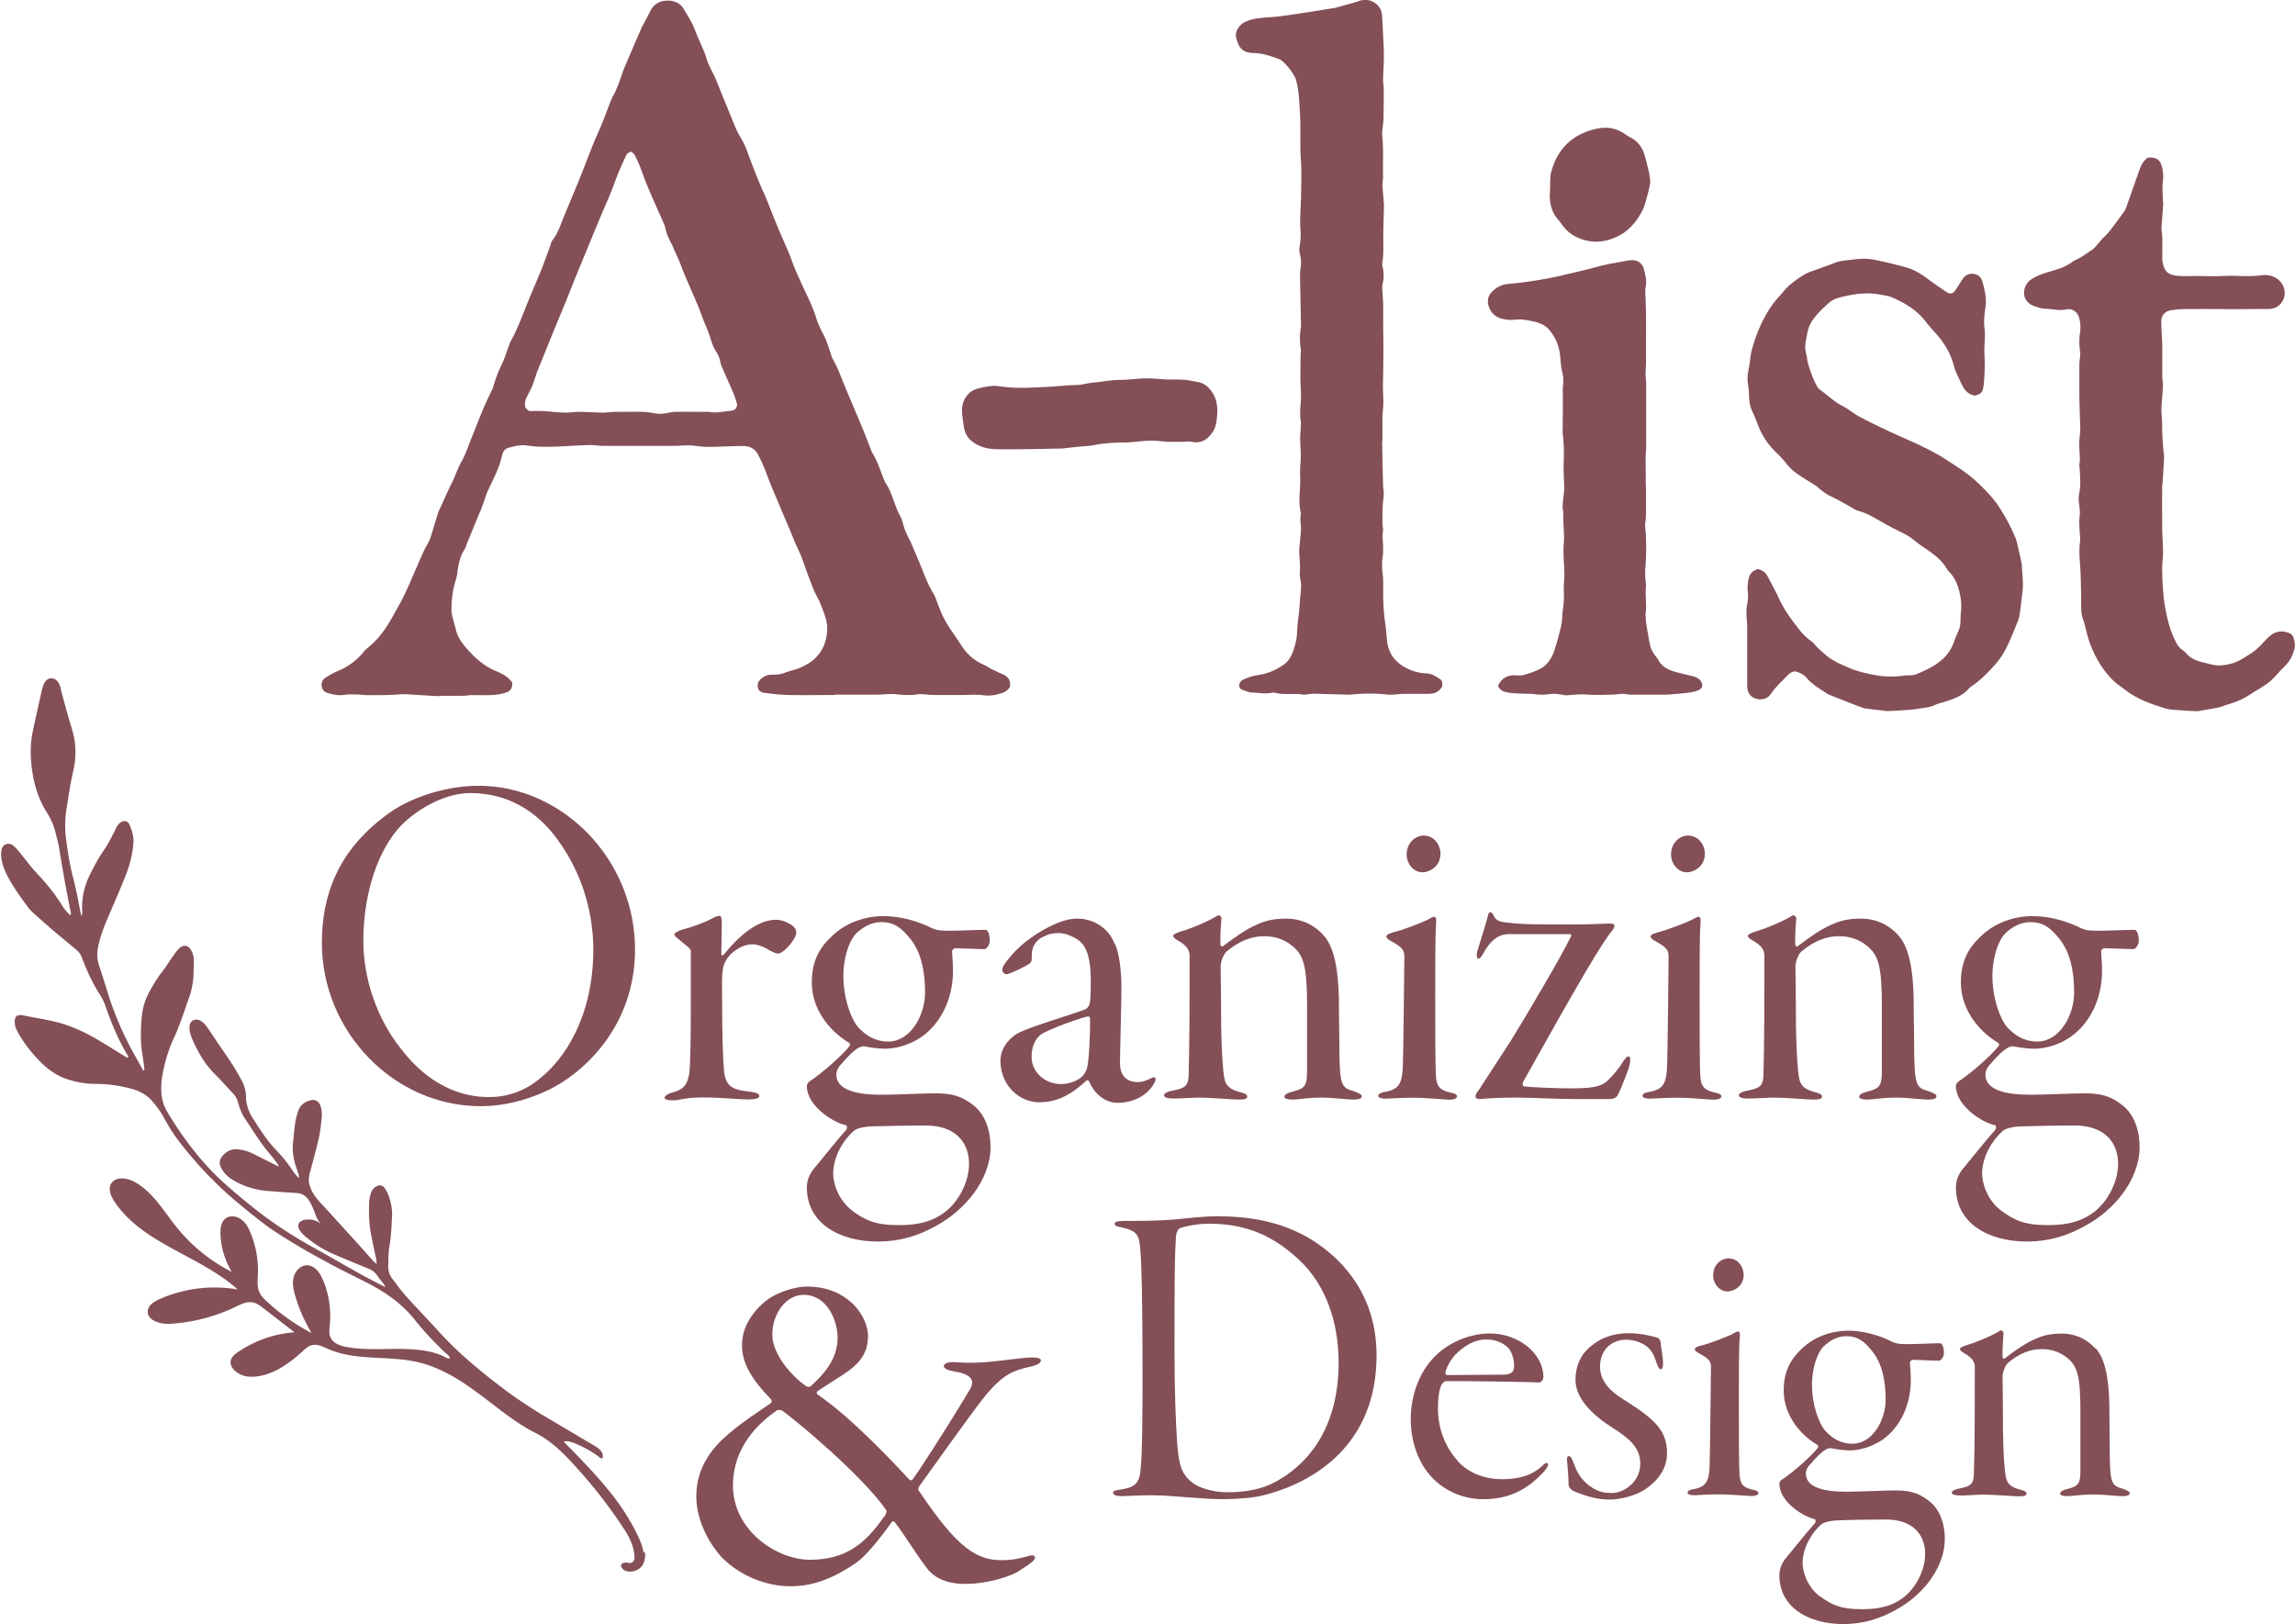 <?xml version="1.0" encoding="UTF-8"?>
<svg data-bbox="0.086 -0.007 175.947 124.577" viewBox="0 0 176.04 124.57" xmlns="http://www.w3.org/2000/svg" data-type="color">
    <g>
        <path d="M126.59 13.98c-.05.24-.1.56-.19.87-.13.45-.22.92-.43 1.32-.46.89-1.11 1.64-2.06 2.04-.75.32-1.53.44-2.35.21-.75-.2-1.34-.59-1.78-1.23-.04-.06-.08-.14-.13-.19-.62-.64-.83-1.41-.76-2.28.04-.51-.03-1.06.1-1.54.48-1.8 1.66-2.91 3.49-3.31.79-.17 1.52-.05 2.18.43.13.09.26.17.4.24.61.31.95.82 1.12 1.46.11.41.22.82.31 1.24.05.21.06.43.1.74Z" fill="#844f57" data-color="1"/>
        <path d="M77.47 52.69c-.17.26-.38.4-.65.48-.45.14-.89.23-1.38.16-.54-.08-1.09-.02-1.64-.02h-2.12c-.3 0-.6-.04-.89-.06-.12 0-.24-.02-.35 0-.57.1-1.14.06-1.71 0-.48-.05-.96.03-1.44.03h-3.08c-.13 0-.26.03-.39.03-1.08 0-2.17.02-3.25 0-.64-.01-1.27-.08-1.9-.16-.36-.05-.64-.22-.52-.8.26-.41.64-.62 1.14-.6.33.01.64-.04.95-.16.37-.15.78-.22 1.15-.38 1.01-.43 1.73-1.12 1.98-2.25.13-.61.11-1.17-.1-1.75-.18-.5-.35-1-.61-1.47-.24-.43-.4-.9-.58-1.37-.22-.56-.4-1.13-.62-1.69-.13-.33-.29-.64-.43-.96-.13-.3-.25-.6-.37-.9-.5-1.18-1-2.35-1.49-3.53-.2-.48-.37-.98-.57-1.46-.14-.34-.3-.67-.47-.99-.23-.43-.63-.63-1.1-.63-.73 0-1.46.04-2.19.06-.5.01-.99.01-1.48-.07-.34-.06-.7-.03-1.04-.03-.13 0-.26.03-.39.03h-5.6c-.42 0-.83-.08-1.25-.06-.99.03-1.97.11-2.96.13-.57.01-1.15-.02-1.71-.1-.5-.07-.96.06-1.42.18-.29.07-.43.35-.49.62-.21.95-.67 1.8-1.08 2.68-.17.36-.27.76-.41 1.13-.1.28-.22.55-.34.83-.29.7-.57 1.4-.86 2.1-.06.14-.09.3-.18.43-.34.53-.47 1.12-.54 1.73-.02.23-.08.46-.15.69-.23.73-.31 1.47-.31 2.23 0 .18.04.36.08.54.08.33.18.65.26.98.12.51.41.94.73 1.32.67.77 1.4 1.47 2.38 1.86.61.25.88.45 1.2.84.05.41-.09.68-.49.8-.32.1-.66.16-.99.18-.56.03-1.12 0-1.68.01-.18 0-.36.04-.54.05h-1.44c-.23 0-.47.03-.7.02-.34-.01-.67-.05-1.01-.06-.65-.03-1.31-.12-1.95-.06-.77.07-1.54.04-2.3.05-.26 0-.52-.05-.78-.05-.3 0-.61-.03-.9.02-.47.08-.91 0-1.35-.13-.27-.08-.45-.26-.48-.55-.03-.29.1-.52.34-.66.31-.19.63-.37.97-.51a4.94 4.94 0 0 0 1.94-1.47c.06-.07.12-.14.19-.2.82-.63 1.42-1.44 1.93-2.34.35-.62.71-1.24 1.02-1.89.42-.89.8-1.81 1.2-2.72.15-.33.29-.68.48-.99.23-.38.35-.78.47-1.2.13-.44.26-.87.4-1.31.04-.12.1-.24.16-.36.3-.65.58-1.31.9-1.94.27-.53.43-1.11.74-1.63.32-.56.51-1.2.76-1.8.31-.76.6-1.53.92-2.28.21-.5.46-.99.69-1.49.02-.04.03-.07.04-.11.17-.56.35-1.11.61-1.64.27-.53.44-1.12.65-1.68.03-.09.06-.17.11-.25.56-1 .93-2.09 1.37-3.15.31-.76.64-1.51.95-2.27.25-.62.46-1.24.7-1.87.05-.15.08-.32.17-.43.43-.54.62-1.2.88-1.82.38-.93.78-1.85 1.15-2.78.38-.94.74-1.89 1.12-2.84.18-.46.4-.91.59-1.36.14-.34.27-.68.4-1.02.16-.4.28-.82.48-1.19.3-.54.51-1.11.7-1.7.05-.16.11-.32.18-.48.43-1.02.87-2.04 1.31-3.05.07-.17.17-.32.25-.49.13-.25.28-.5.4-.76.24-.55.69-.84 1.25-.88.53-.03 1.04.12 1.35.63.32.54.66 1.06.88 1.65.22.59.49 1.15.73 1.73.05.11.08.22.11.33.13.44.33.85.54 1.25.24.46.41.95.61 1.44.39.94.76 1.88 1.16 2.82.15.35.36.66.53 1 .1.18.19.37.26.56.41 1.13.84 2.25 1.33 3.34.36.81.66 1.65 1 2.46.29.71.61 1.41.91 2.12.16.38.29.78.45 1.17.16.4.35.79.52 1.18.41.9.88 1.78 1.16 2.73.16.52.43.98.66 1.46.13.27.21.56.31.83.11.29.17.61.32.87.3.51.5 1.06.72 1.6.49 1.21 1.01 2.4 1.51 3.61.23.55.44 1.11.66 1.67.03.08.06.18.11.25.41.66.62 1.4.92 2.11.01.04.02.08.04.11.56.79.7 1.76 1.16 2.59.18.32.24.72.37 1.07.1.25.23.5.34.74.02.05.06.09.08.14.25.6.51 1.19.76 1.8.3.74.57 1.48.98 2.17.18.3.29.64.41.97.26.7.6 1.36 1.03 1.97.31.43.59.89.9 1.33.4.56.94.97 1.57 1.25.19.08.36.2.54.3.2.1.4.19.6.29.14.07.29.11.43.19.34.2.48.49.42.89ZM48.43 11.64c-.25.04-.36.18-.44.36-.17.38-.35.76-.51 1.14-.22.53-.4 1.07-.62 1.61-.23.57-.48 1.13-.72 1.69-.35.83-.69 1.66-1.03 2.49-.35.84-.7 1.69-1.04 2.53-.22.54-.43 1.09-.65 1.63l-.66 1.59c-.3.73-.6 1.47-.9 2.21-.23.57-.46 1.13-.69 1.7-.01.04-.02.08-.03.11-.11.31-.2.62-.32.92-.12.28-.27.54-.4.81-.13.26-.21.53-.11.86.07.06.16.14.28.24.34 0 .71-.02 1.07 0 .57.03 1.14.11 1.71.12.35.01.7-.07 1.05-.06.57 0 1.14.04 1.72.06h.23c.26-.02.52-.06.78-.06.7 0 1.41-.01 2.11 0 .28 0 .57.04.85.09.34.07.67.08 1.01.01.23-.05.46-.1.69-.1.82-.01 1.64 0 2.47 0 .21 0 .42.06.62.05.39-.03.77-.09 1.16-.13.27-.03.44-.15.49-.49-.08-.24-.16-.54-.28-.83-.29-.68-.6-1.36-.89-2.04-.06-.13-.11-.27-.13-.41-.06-.32-.2-.59-.37-.85a2.85 2.85 0 0 1-.26-.56c-.1-.28-.18-.57-.28-.84-.1-.28-.23-.55-.34-.83-.14-.35-.26-.71-.4-1.06-.35-.84-.72-1.67-1.08-2.51-.15-.36-.28-.73-.43-1.09-.11-.26-.23-.52-.35-.78-.07-.15-.12-.32-.2-.47-.22-.39-.41-.79-.5-1.23-.02-.1-.05-.2-.09-.3-.4-.92-.82-1.83-1.21-2.76-.24-.56-.44-1.14-.66-1.71-.12-.3-.26-.6-.41-.88-.05-.09-.16-.16-.22-.22Z" fill="#844f57" data-color="1"/>
        <path d="M110.6 52.69c-.25.42-.62.53-1.05.53h-1.84c-.27 0-.54.04-.82.06-.14 0-.29.02-.43 0-.96-.11-1.92-.1-2.88 0h-.2c-.87-.02-1.74-.05-2.62-.07-.14 0-.28.03-.43.04-.12.01-.24.05-.35.03-.72-.13-1.45.05-2.17-.14a.495.495 0 0 0-.27 0c-.49.1-.98 0-1.48-.02-.25 0-.5-.12-.75-.2-.16-.05-.25-.18-.27-.36.05-.23.2-.4.42-.48.32-.12.64-.24.97-.29.77-.1 1.46-.39 2.08-.84.32-.23.52-.59.66-.95.19-.5.31-1.01.33-1.56.02-.73.17-1.45.2-2.17.02-.62.19-1.23.04-1.87-.07-.31-.01-.65-.02-.98-.01-.4-.06-.81-.06-1.21 0-.27.05-.54.07-.81.02-.25.05-.49.06-.74.02-.41-.1-.83 0-1.24v-.08c-.25-.95 0-1.92-.06-2.87-.03-.5.05-1.01.05-1.51 0-.44-.05-.88-.05-1.31 0-.26.03-.52.04-.78 0-.18.04-.37.01-.55-.08-.51-.04-1.01 0-1.52.04-.61-.03-1.22-.03-1.83 0-.62.01-1.25.02-1.87 0-.09.03-.18.02-.27-.1-.58-.1-1.17 0-1.75.02-.09 0-.18 0-.27-.02-1.27-.05-2.55-.07-3.82 0-.13.03-.26.04-.39.05-.36.06-.72-.04-1.08-.05-.19-.07-.41-.03-.61.08-.45.1-.89.06-1.35-.05-.67.02-1.35.03-2.03 0-.08.01-.16.02-.23 0-.99.06-1.99-.01-2.98-.09-1.17 0-2.35-.07-3.52-.06-.91-.06-1.82-.32-2.71-.13-.42-.89-1.41-1.29-1.56-.62-.22-1.24-.45-1.93-.46-.93-.02-1.18-.45-1.37-1.23-.09-.4.23-.93.67-1.14.29-.14.61-.24.93-.28.6-.09 1.22-.1 1.82-.18.74-.09 1.47-.21 2.2-.32.63-.1 1.26-.2 1.88-.3.03 0 .05 0 .08-.01.64-.18 1.28-.34 1.91-.55.79-.26 1.64.26 1.71 1.09.03.36.04.72.06 1.08.03.68.08 1.35.08 2.03 0 .65-.05 1.3-.06 1.95 0 .17.05.34.05.5 0 .82 0 1.63-.02 2.45-.01.44-.14.89-.09 1.32.11 1.04.03 2.09.06 3.13 0 .18-.05.36-.05.54.02.4.06.8.09 1.2 0 .1.03.21.03.31-.02 1.07-.07 2.14-.05 3.21 0 .43 0 .85-.08 1.27-.02.1 0 .21.02.31.11.45.11.9 0 1.35-.03.12-.03.26-.02.39.02.4.06.8.07 1.21.01.64-.01 1.27 0 1.91.03 1.39.01 2.79-.02 4.18-.01.57.06 1.14.02 1.71-.02.26-.05.52-.06.78v1.79c0 .08-.03.16-.02.23.02 1.06.04 2.11.07 3.17 0 .23.06.47.05.7 0 .32-.07.64-.08.97-.02.41-.02.83-.02 1.25 0 .25.08.5.03.74-.06.34.02.67.02 1.01 0 .26.02.52-.02.77-.08.51-.07 1.01 0 1.52.04.34.03.68.03 1.02-.01.87.02 1.74.15 2.61.07.48.1.96.15 1.43.13 1.06.75 1.74 1.7 2.16.41.18.84.28 1.29.3.41.01.75.22 1.07.44.17.11.19.27.16.61Z" fill="#844f57" data-color="1"/>
        <path d="M151.43 30.33c-.48-.1-.75-.42-.94-.82-.16-.33-.31-.66-.46-.99-.07-.15-.11-.32-.16-.48-.2-.76-.56-1.44-1.03-2.05-.33-.43-.74-.81-1.07-1.25-.68-.91-1.6-1.48-2.62-1.92-.31-.14-.68-.17-1.02-.24-.22-.04-.44-.06-.66-.07-.84-.03-1.66.12-2.47.34-.27.07-.54.22-.75.41-.49.45-.98.9-1.33 1.48-.27.45-.31.96-.41 1.46-.07.35-.04.69.06 1.04.05.19.05.39.1.57.07.27.16.55.26.81.1.28.21.56.35.83.09.17.19.36.34.46.58.4 1.07.91 1.71 1.23.47.23.86.59 1.32.83.72.39 1.46.74 2.21 1.09.69.33 1.4.63 2.1.95.53.25 1.06.51 1.57.79.42.23.82.5 1.22.76s.81.53 1.19.82c.54.41 1.03.88 1.49 1.37.32.34.62.69.88 1.09.48.73.9 1.5 1.24 2.3.07.15.12.32.16.48.13.53.25 1.06.36 1.6.03.16.02.34.04.51.02.34.05.67.06 1.01 0 .13 0 .26-.01.39-.07.62-.13 1.24-.22 1.86-.03.23-.08.46-.17.68-.28.7-.56 1.41-.9 2.08-.23.46-.54.9-.88 1.28-.54.6-1.11 1.18-1.79 1.63-.16.1-.27.28-.42.4-.48.4-1.06.6-1.65.78-.23.08-.48.12-.7.23-.45.22-.93.22-1.4.31-.31.05-.62.07-.93.09-.44.03-.88.06-1.32.07-.15 0-.31-.04-.46-.05-.28-.03-.57-.06-.85-.1-.22-.03-.45-.04-.65-.12-.83-.31-1.65-.64-2.48-.97-.17-.07-.32-.18-.47-.28-.23-.15-.46-.29-.68-.46-.2-.16-.41-.32-.57-.52-.25-.29-.56-.47-.93-.54-.23.01-.41.13-.57.3-.44.46-.92.88-1.28 1.42-.4.6-1.26.5-1.6.08-.18-.22-.22-.47-.22-.73v-4.46c0-.34-.05-.67-.06-1.01 0-.23 0-.47.05-.7.08-.37.09-.74.05-1.12-.03-.33.01-.68.1-1 .09-.33.35-.54.69-.63.33.08.58.26.73.55.31.6.65 1.19.93 1.81.4.86.97 1.6 1.55 2.34.27.34.58.63.94.88.07.05.14.12.19.19.25.32.57.56.87.83.56.48 1.23.74 1.88 1.02.59.25 1.24.38 1.88.51.77.15 1.55.14 2.33.03.12-.02.24 0 .35-.01.15-.02.32-.01.46-.07 1.24-.52 2.44-1.1 2.92-2.5.11-.31.24-.6.37-.9.13-.31.13-.63.14-.96 0-.29.05-.57.05-.85 0-.26-.02-.52-.07-.77-.13-.73-.36-1.42-.92-1.95a.55.55 0 0 1-.07-.09c-.41-.76-1.1-1.24-1.79-1.71-.3-.2-.6-.42-.88-.65-.4-.32-.87-.52-1.32-.75-.51-.25-1.01-.54-1.51-.83-.42-.24-.85-.45-1.32-.58-.28-.08-.53-.27-.79-.41-.42-.23-.84-.48-1.27-.68-.36-.16-.67-.39-.97-.64-.07-.06-.13-.13-.21-.18-.5-.32-1.02-.63-1.51-.97-.28-.2-.55-.45-.76-.72-.25-.32-.52-.61-.81-.89a5.668 5.668 0 0 1-1.35-1.99c-.15-.39-.3-.78-.48-1.16-.17-.36-.23-.74-.25-1.14 0-.32-.03-.65-.08-.97-.06-.38-.03-.74.05-1.12.11-.51.12-1.04.26-1.53.34-1.22.83-2.39 1.57-3.43.17-.23.36-.45.55-.66.26-.29.5-.61.8-.86.36-.3.74-.58 1.15-.81.31-.18.67-.27 1.01-.4.41-.16.84-.29 1.24-.46.43-.18.89-.19 1.34-.25.36-.04.73-.09 1.09-.07.4.02.8.1 1.19.19.6.13 1.19.28 1.78.44.69.18 1.29.55 1.85.98.24.18.49.35.73.52.19.13.39.26.58.4.3.2.52.17.73-.13.19-.28.36-.58.55-.86.24-.35.6-.46.99-.35.3.09.45.31.53.58.18.65.33 1.29.22 2-.08.53-.14 1.07-.06 1.63.07.52-.02 1.07-.02 1.6 0 .39.04.78.03 1.17-.01.52-.02 1.04-.09 1.56-.07.56-.22.68-.79.79Z" fill="#844f57" data-color="1"/>
        <path d="M164.72 12.1c.66-.08.99.13 1.13.75.08.37.11.73.05 1.12-.06.43 0 .88 0 1.33 0 .13.04.26.03.39-.04.6-.1 1.19-.13 1.79-.01.24.06.49.06.74.01.5 0 .99 0 1.49 0 .13 0 .26.02.39.14.77.47 1.03 1.34 1.07.44.02.89 0 1.33 0 .67 0 1.33.04 2 0 .67-.05 1.32.02 1.99.01.32 0 .65-.03.97-.07.81-.1 1.52.34 1.7 1.05.2.75-.34 1.51-1.12 1.54h-.98c-1.88.04-3.75-.02-5.63.01-.32 0-.65.04-.97.09-.44.07-.72.39-.73.84 0 .45.04.91.06 1.36 0 .17.02.34.02.51v2.35c0 .25.06.49.05.74-.01.43-.06.85-.09 1.28-.01.21-.03.42-.03.62.01.32.06.65.06.97-.01.86.05 1.72.15 2.57v.04c-.04.64-.07 1.27-.11 1.91 0 .08-.04.15-.04.23 0 1.03-.01 2.06 0 3.09 0 .67.06 1.35.07 2.02 0 .45-.08.91-.07 1.36.02.94.05 1.87.21 2.8.17.97.4 1.91.86 2.79.12.24.27.44.5.59.09.06.17.12.24.2.35.43.81.63 1.34.74.44.1.87.26 1.34.23.63-.04 1.2-.21 1.73-.55.27-.18.56-.33.82-.53.21-.15.39-.34.57-.52.23-.23.44-.49.69-.69.44-.36.95-.4 1.47-.18.12.05.25.18.29.29.09.28.17.57.09.88-.12.52-.34.97-.74 1.35-.38.36-.7.78-1.08 1.13-.3.27-.66.46-.99.68-.14.09-.3.17-.43.26-.58.4-1.21.7-1.9.88-.15.04-.29.11-.44.16-.19.05-.38.1-.57.13-.31.06-.61.11-.92.16-.17.03-.33.07-.5.06-.39-.01-.78-.04-1.17-.07-.39-.03-.79-.03-1.16-.14-1.07-.33-2.14-.69-3.04-1.39-.29-.23-.6-.42-.87-.66-.84-.79-1.42-1.76-1.84-2.83-.21-.54-.33-1.12-.48-1.69-.01-.04-.01-.08-.03-.11-.26-.56-.19-1.15-.2-1.73-.02-.9-.02-1.8-.09-2.7-.05-.57-.08-1.14 0-1.71.04-.25-.02-.52-.03-.78-.01-.38-.06-.76 0-1.13.05-.35 0-.67-.05-1-.03-.24-.04-.5.01-.73.14-.62.08-1.24.05-1.87 0-.12-.05-.24-.03-.35.11-.64-.06-1.27 0-1.91.01-.18.03-.36.05-.54 0-.12.02-.23.02-.35-.02-.81-.06-1.61-.07-2.42-.01-.82 0-1.64 0-2.47 0-.22.04-.44.06-.66 0-.1.02-.21 0-.31-.09-.53-.08-1.06 0-1.59.05-.35.02-.7-.08-1.05-.12-.42-.53-.73-.95-.63-.52.12-1.01-.02-1.51-.04-.17 0-.34-.02-.5-.06-.26-.08-.54-.14-.76-.28-.81-.53-.52-1.52 0-1.89.25-.17.52-.31.8-.41.5-.18 1.02-.31 1.53-.49.26-.09.51-.25.76-.39.1-.06.18-.16.29-.2.5-.2.92-.54 1.36-.83.16-.1.27-.27.4-.41.13-.14.25-.3.38-.44.19-.2.4-.37.56-.59.37-.47.72-.96 1.07-1.44.08-.1.14-.22.18-.34l.96-2.73c.14-.39.28-.79.65-1.06Z" fill="#844f57" data-color="1"/>
        <path d="M114.94 52.55c.21-.52.76-.81 1.34-.75.19.02.39.03.57-.02.4-.11.8-.24 1.18-.42.62-.29.98-.82 1.19-1.44.21-.64.39-1.3.54-1.96.08-.34.07-.7.1-1.05.01-.14.05-.28.06-.42.02-.31.07-.61.04-.93-.04-.48.02-.96.04-1.44v-.19c-.02-.74-.12-1.49-.05-2.22.08-.77-.08-1.53-.03-2.3.01-.18-.07-.36-.06-.54.01-.35.06-.7.1-1.05 0-.09.03-.18.03-.27-.02-.77-.08-1.54-.04-2.3.03-.68 0-1.35-.08-2.02-.02-.15 0-.31 0-.47v-.62c0-.1.01-.21.01-.31v-1.56c0-.18-.02-.37 0-.54.05-.38.06-.75-.03-1.12-.11-.4-.14-.82-.17-1.23-.06-.78-.34-1.5-.86-2.1-.34-.39-.81-.55-1.3-.65-.15-.03-.31-.05-.46-.08-.27-.05-.53-.06-.81-.03-.34.04-.71.02-1.04-.07-.52-.13-.89-.48-1.04-1.02-.11-.4-.01-.76.27-1.05.34-.34.75-.56 1.24-.6 1.56-.14 3.09-.39 4.61-.77.69-.17 1.39-.31 2.08-.51.81-.23 1.65-.36 2.48-.51.39-.07.79-.07 1.07.3.05.07.12.15.14.23.14.49.28.98.17 1.5-.02.09-.03.18-.03.27.02.59.05 1.19.06 1.78.01.67 0 1.33 0 2v1.72c0 .31-.04.62-.04.93 0 .21.05.41.05.62v5.13c0 .13-.03.26-.04.39v.81c0 .23 0 .47.01.7v.77c0 .12.02.23.02.35v1.96c0 .22-.04.44-.06.66 0 .12-.02.24 0 .35.11 1.08.09 2.16 0 3.24-.03.33.02.67.04 1.01 0 .09.03.18.02.27-.08.57.03 1.14 0 1.71 0 .17-.05.34-.04.5.01.27.04.54.08.81.09.53.17 1.05.29 1.57.04.2.16.38.26.56.09.16.24.28.32.44.27.54.74.79 1.28.95.45.13.91.23 1.37.34.26.06.5.16.65.4.16.24.14.51-.11.64-.22.12-.48.18-.74.21-.44.07-.88.1-1.32.14-.16.01-.31.03-.47.03h-2.78c-.19 0-.39-.07-.58-.06-.27 0-.54.06-.82.06-.6.01-1.2.05-1.8 0-.55-.05-1.08 0-1.63.05-.2.02-.41-.06-.62-.08-.21-.02-.42-.05-.62-.02-.47.08-.93.07-1.4 0-.22-.03-.44-.01-.66-.02-.42-.02-.84-.02-1.24-.09-.33-.06-.67-.16-.79-.57Z" fill="#844f57" data-color="1"/>
        <path d="M76.36 29.6c.33.04.63.07.93.1.97.1 1.95.02 2.92-.02.79-.03 1.58-.14 2.37-.15.39 0 .77-.13 1.16-.17.73-.06 1.44-.22 2.17-.22.66 0 1.32-.11 1.98-.12.54 0 1.09.06 1.63.09.19.01.39 0 .58 0 .28 0 .57 0 .85.03.31.03.61.11.92.16.42.07.72.28.99.62.55.68.57 1.45.47 2.26-.04.37-.13.72-.35 1.02-.39.54-.87.84-1.57.69-.27-.06-.57 0-.86 0h-.97c-.08 0-.16-.02-.23-.02-.34-.03-.67-.07-1.01-.07-.36 0-.73.04-1.09.07-.31.02-.62.07-.93.07-.82 0-1.64.04-2.45.21-.33.07-.67.07-1.01.1l-1.12.12c-.06 0-.13.03-.19.03-1.67.03-3.34.08-5 .06-.66 0-1.33-.13-1.89-.53-.4-.28-.65-.67-.72-1.16-.06-.42-.14-.85-.15-1.28 0-.55.19-1.04.64-1.41.3-.24.66-.3 1.01-.38.3-.07.62-.09.9-.12Z" fill="#844f57" data-color="1"/>
        <path d="M48.71 72.84c0 5.97-4.08 9.64-6.93 10.9-1.48.67-3.19 1.11-4.89 1.11-6.71 0-12.2-5.75-12.2-12.53 0-3.71 1.26-7.01 4.82-9.71 1.89-1.48 4.78-2.34 7.19-2.34 6.45 0 12.01 5.64 12.01 12.57ZM30.5 63.61c-1.85 2.22-2.63 5.56-2.63 8.56s1.11 6.04 2.85 8.23c2.19 2.89 4.71 3.75 6.78 3.75 1.34 0 2.74-.41 3.97-1.48 1.74-1.37 4.04-4.6 4.04-9.83 0-3.22-1.08-6.41-3.15-8.97-1.33-1.6-3.34-3.04-6.3-3.04-2.11 0-4.41 1.45-5.56 2.78Z" fill="#844f57" data-color="1"/>
        <path d="M56.06 73.17c-.41.45-.59.85-.63 1.3-.07.45-.04 1.52-.04 2.26 0 2.74.07 4.67.15 5.45.15 1.15.59 1.41 2 1.56.52.07.7.15.7.33s-.33.26-.89.26c-.7 0-1.93-.15-3.48-.15-1.34 0-1.74.22-2.26.22-.45 0-.63-.07-.63-.22 0-.11.26-.3.56-.37.78-.19 1.19-.52 1.34-1.52.07-.63.11-2.74.11-5.19v-4.11c0-.26-.26-.37-.96-.97-.26-.18-.3-.3-.3-.37s.22-.22.56-.33c.74-.19 1.78-.56 2.37-.89.26-.15.44-.18.56-.18.07 0 .15.15.15.52 0 .41-.04 1.82-.04 2.41 0 .11.07.15.19.04 1.04-1.3 2.52-2.67 4-2.67.44 0 .93.19 1.3.48.19.15.26.33.26.52 0 .26-.37.85-.82 1.26-.33.3-.48.33-.59.33-.07 0-.26-.04-.67-.26-.41-.26-.89-.45-1.3-.45-.56 0-1.15.3-1.63.74Z" fill="#844f57" data-color="1"/>
        <path d="M71.55 71.21c.3.15.59.18 1.3.18s2.19-.07 2.74-.07c.19 0 .33.37.33.81 0 .37-.26.67-.41.67-.52 0-1.85-.07-2.26-.07-.07 0-.22.15-.22.22 0 .26.07.85.07 1.52 0 2.23-1 4.04-2.34 5.01-1.15.82-2.3.96-2.89.96-.48 0-1.22-.11-1.56-.18-.15-.04-.41.07-.45.11-.41.22-.93.78-1.3 1.22-.33.3-.41.67-.41.82 0 1.19 1.52 1.56 3.45 1.56 1.15 0 3.19-.11 4.23-.11 1.52 0 2.19.41 2.89.96.85.7 1.26 1.89 1.26 3.15 0 2.52-1.97 4.86-4.15 6.04-1.37.78-2.82 1.22-4.49 1.22-2.97 0-5.45-1.41-5.45-4.15 0-.74.37-1.26.67-1.59.26-.3 1.63-2.04 2.37-2.85.04-.07.07-.3-.04-.33-1.04-.22-3-1.52-3-3 0-.19.15-.33.22-.37 1-.67 2.56-2.04 3.08-2.74.04-.04 0-.18-.07-.22-1.26-.74-2.85-2.37-2.85-4.63 0-1.67.63-2.71 1.56-3.56 1.08-1.04 2.56-1.52 3.93-1.52 1.82 0 3.41.74 3.78.96Zm-6.19 21.65c.96.7 1.74 1.11 3.52 1.11.85 0 2.26-.04 3.45-.89 1.04-.7 2-2.26 2-3.82s-.96-2.93-3.34-2.93c-1.41 0-3.23.04-4.23.07-.85.07-1.11.22-1.26.33-.78.67-1.59 1.96-1.59 3.3 0 .7.37 2 1.45 2.82Zm.33-21.28c-.67.7-1 2.11-1 3.26 0 1.74.59 3.34 1.15 3.97.56.59 1.26 1.08 2.3 1.08 1.71 0 2.82-2.04 2.82-3.75s-.33-3.15-1.15-4.15c-.67-.82-1.19-1.26-2.23-1.26-.7 0-1.33.33-1.89.85Z" fill="#844f57" data-color="1"/>
        <path d="M85.5 72.36c.37.7.52 2.23.52 3.37 0 1.37-.11 4.89-.11 5.86 0 .7.33 1.41 1.37 1.41.3 0 .67-.11 1.08-.33.22-.11.37 0 .22.33-.52 1.04-1.67 1.59-2.86 1.59-1.04 0-1.85-.81-2.19-1.67-.04-.07-.15-.07-.19-.04-1.11 1.04-2.22 1.67-3.63 1.67-1.48 0-2.97-1.26-2.97-3.19 0-1.19 1-1.93 1.34-2.11.89-.48 4.26-1.48 5.04-1.78.3-.07.48-.41.48-.56.07-.45.07-1.19.07-1.71 0-1.52-.26-2.56-.89-3.04-.48-.37-1.11-.59-1.56-.59-.56 0-.93.11-1.48.44-.26.22-.48.48-.56.89-.04.15-.04.45-.04.7 0 .11-.07.22-.15.3-.37.26-1.48.78-1.74.82-.19.04-.37-.18-.37-.33 0-.26.26-.59.7-1.11.85-1 2.08-1.78 2.82-2.15.85-.45 1.59-.67 2.23-.67 1.26 0 2.41.74 2.85 1.89Zm-2.48 10.2c.15-.15.37-.48.41-.89.11-.63.19-2.11.19-3.52 0-.04-.07-.22-.15-.19-.48.07-2.63.85-3.41 1.26-.45.22-.93.78-.93 1.85 0 1.22 1.08 2.08 2.23 2.08.63 0 1.26-.22 1.67-.59Z" fill="#844f57" data-color="1"/>
        <path d="M101.51 71.73c.85.89 1.15 2.74 1.19 4.86 0 1.97.04 2.26.04 4.12.04 2.52.15 2.74 1.15 3 .33.15.56.22.56.37 0 .22-.3.26-.67.26-.48 0-1.56-.15-2.37-.15-1.26 0-1.74.15-2.3.15-.33 0-.59-.07-.59-.22s.22-.3.7-.41c.89-.22 1.04-.48 1.04-1.56v-5.04c0-3-.26-3.89-1.19-4.6-.56-.45-1.26-.7-2.11-.7-.96 0-1.93.37-2.89 1.19-.26.26-.44.82-.44 1.11 0 .45.04 2.34.04 4.56.04 2.41.15 3.37.22 3.89.11.82.56 1 1.15 1.19.45.11.63.19.63.37 0 .22-.37.22-.74.22-.3 0-2.11-.15-2.97-.15-.48 0-1.26.07-1.97.07-.41 0-.7-.07-.7-.26 0-.15.33-.3.78-.37.93-.18 1.08-.44 1.11-1.19.07-2.67.07-6.08.07-9.08 0-.37-.07-.78-.97-1.26-.22-.15-.3-.22-.3-.33 0-.07.19-.18.52-.3.82-.22 2.3-.85 2.93-1.26.11-.04.3.11.26.3-.04.44-.11 1.45-.07 1.96 0 .07.11.19.18.11.93-.7 1.82-1.33 2.63-1.67.78-.37 1.56-.45 2.19-.45 1.52 0 2.41.74 2.89 1.26Z" fill="#844f57" data-color="1"/>
        <path d="M106.78 71.54c1-.26 1.89-.63 2.67-.96.3-.18.48-.26.56-.26.11 0 .18.11.15.52-.07.74-.07 3-.07 5.38 0 3.11 0 5.86.07 6.49.07.74.45.93 1.04 1.08.37.07.56.15.56.3 0 .19-.3.26-.59.26-.33 0-1.71-.15-2.71-.15-1.22 0-1.82.07-2.22.07-.26 0-.52-.07-.52-.22s.19-.26.7-.33c.82-.22 1.15-.52 1.19-2.04.04-1.11.11-7.86.11-8.23 0-.52-.04-.74-1.08-1.3-.18-.11-.3-.22-.3-.3 0-.11.11-.22.44-.3Zm3.71-6.04c0 1-.89 1.41-1.37 1.41-.67 0-1.22-.63-1.22-1.37 0-.93.7-1.45 1.3-1.45.85 0 1.3.78 1.3 1.41Z" fill="#844f57" data-color="1"/>
        <path d="M123.35 70.84c.3 0 .41 0 .48.11.04.07-.04.26-.15.41-1.19 1.41-4.86 8.12-6.86 11.64-.04.15-.04.33.11.33.48.07 2.41.15 3.56.15 1.52 0 2.11-.11 2.6-.41.37-.26 1.04-1.04 1.3-1.48.22-.33.37-.56.52-.56.22 0 .15.48 0 .97-.37 1-.63 1.63-.82 2-.11.19-.3.3-.63.3h-2.74c-1.37 0-3.19-.11-4.34-.11-1.41 0-2.04.04-2.85.11-.41.04-.48-.26-.11-.67l2.48-3.82c1.04-1.67 3.89-6.49 4.56-7.9.11-.15.07-.26-.04-.26h-4.67c-.67 0-1.26.3-1.85 1.26-.26.52-.41.63-.48.63-.15 0-.22-.3-.04-.78.15-.52.59-1.85.74-2.48.07-.45.33-.37.48 0 .15.33.48.45 1 .48 1.11.15 2.11.15 5.12.15 1 0 1.89-.04 2.63-.07Z" fill="#844f57" data-color="1"/>
        <path d="M127.06 71.54c1-.26 1.89-.63 2.67-.96.3-.18.48-.26.56-.26.11 0 .19.11.15.52-.07.74-.07 3-.07 5.38 0 3.11 0 5.86.07 6.49.07.74.45.93 1.04 1.08.37.07.56.15.56.3 0 .19-.3.26-.59.26-.33 0-1.71-.15-2.71-.15-1.22 0-1.82.07-2.23.07-.26 0-.52-.07-.52-.22s.18-.26.7-.33c.82-.22 1.15-.52 1.19-2.04.04-1.11.11-7.86.11-8.23 0-.52-.04-.74-1.08-1.3-.19-.11-.3-.22-.3-.3 0-.11.11-.22.45-.3Zm3.71-6.04c0 1-.89 1.41-1.37 1.41-.67 0-1.22-.63-1.22-1.37 0-.93.7-1.45 1.3-1.45.85 0 1.3.78 1.3 1.41Z" fill="#844f57" data-color="1"/>
        <path d="M145.6 71.73c.85.89 1.15 2.74 1.19 4.86 0 1.97.04 2.26.04 4.12.04 2.52.15 2.74 1.15 3 .33.15.56.22.56.37 0 .22-.3.26-.67.26-.48 0-1.56-.15-2.37-.15-1.26 0-1.74.15-2.3.15-.33 0-.59-.07-.59-.22s.22-.3.7-.41c.89-.22 1.04-.48 1.04-1.56v-5.04c0-3-.26-3.89-1.19-4.6-.56-.45-1.26-.7-2.11-.7-.96 0-1.93.37-2.89 1.19-.26.26-.44.82-.44 1.11 0 .45.04 2.34.04 4.56.04 2.41.15 3.37.22 3.89.11.82.56 1 1.15 1.19.45.11.63.19.63.37 0 .22-.37.22-.74.22-.3 0-2.11-.15-2.97-.15-.48 0-1.26.07-1.97.07-.41 0-.7-.07-.7-.26 0-.15.33-.3.78-.37.93-.18 1.08-.44 1.11-1.19.07-2.67.07-6.08.07-9.08 0-.37-.07-.78-.97-1.26-.22-.15-.3-.22-.3-.33 0-.07.19-.18.52-.3.82-.22 2.3-.85 2.93-1.26.11-.04.3.11.26.3-.04.44-.11 1.45-.07 1.96 0 .07.11.19.18.11.93-.7 1.82-1.33 2.63-1.67.78-.37 1.56-.45 2.19-.45 1.52 0 2.41.74 2.89 1.26Z" fill="#844f57" data-color="1"/>
        <path d="M159.69 71.21c.3.15.59.18 1.3.18s2.19-.07 2.74-.07c.18 0 .33.37.33.81 0 .37-.26.67-.41.67-.52 0-1.85-.07-2.26-.07-.07 0-.22.15-.22.22 0 .26.07.85.07 1.52 0 2.23-1 4.04-2.34 5.01-1.15.82-2.3.96-2.89.96-.48 0-1.22-.11-1.56-.18-.15-.04-.41.07-.45.11-.41.22-.93.78-1.3 1.22-.33.3-.41.67-.41.82 0 1.19 1.52 1.56 3.45 1.56 1.15 0 3.19-.11 4.23-.11 1.52 0 2.19.41 2.89.96.85.7 1.26 1.89 1.26 3.15 0 2.52-1.96 4.86-4.15 6.04-1.37.78-2.82 1.22-4.49 1.22-2.97 0-5.45-1.41-5.45-4.15 0-.74.37-1.26.67-1.59.26-.3 1.63-2.04 2.37-2.85.04-.07.07-.3-.04-.33-1.04-.22-3-1.52-3-3 0-.19.15-.33.22-.37 1-.67 2.56-2.04 3.08-2.74.04-.04 0-.18-.07-.22-1.26-.74-2.85-2.37-2.85-4.63 0-1.67.63-2.71 1.56-3.56 1.08-1.04 2.56-1.52 3.93-1.52 1.82 0 3.41.74 3.78.96Zm-6.19 21.65c.96.7 1.74 1.11 3.52 1.11.85 0 2.26-.04 3.45-.89 1.04-.7 2-2.26 2-3.82s-.96-2.93-3.34-2.93c-1.41 0-3.23.04-4.23.07-.85.07-1.11.22-1.26.33-.78.67-1.6 1.96-1.6 3.3 0 .7.37 2 1.45 2.82Zm.33-21.28c-.67.7-1 2.11-1 3.26 0 1.74.59 3.34 1.15 3.97.56.59 1.26 1.08 2.3 1.08 1.71 0 2.82-2.04 2.82-3.75s-.33-3.15-1.15-4.15c-.67-.82-1.19-1.26-2.23-1.26-.7 0-1.33.33-1.89.85Z" fill="#844f57" data-color="1"/>
        <path d="M66.57 102.6c0 1.39-.96 2.16-1.47 2.54-.46.35-1.62 1.04-2.35 1.54-.19.12-.08.27 0 .31 2.78 1.89 6.36 5.82 6.98 6.48.12.12.23.08.31-.04.39-.54 2.04-3.01 4.32-6.79.54-.85 0-1.27-1.23-1.46-.66-.12-.73-.31-.73-.39 0-.19.27-.35.89-.31 2.04.19 3.66-.19 5.59-.35.73-.04.96.08.96.19 0 .19-.15.35-.77.5-1.35.31-2.16.54-3.74 2.55-.96 1.23-3.43 4.7-4.82 6.63-.12.23-.08.31.08.5 2.85 4.24 4.32 5.17 6.25 5.17.85 0 1.43-.15 2.01-.31.39-.12.54-.04.54.12 0 .19-.35.46-1.04.89-.69.54-2.62 1.12-4.28 1.12s-2.55-.58-3.08-1.35c-.81-1.08-1.7-2.55-2.31-3.32-.04-.12-.19-.19-.27-.08-.39.54-1.81 2.51-2.78 3.16-1.81 1.23-3.32 1.77-5.01 1.77s-3.74-.69-5.24-2.2c-.81-.85-1.97-2.7-1.97-4.67 0-1.47.5-2.93 1.97-4.36 1.2-1.16 3.09-2.35 3.7-2.78.15-.08.12-.27.08-.31-1.54-1.58-2.27-2.85-2.24-4.2 0-1.2.62-2.39 1.85-3.39.89-.69 2.31-1.08 3.12-1.08 3.05 0 4.7 2.16 4.7 3.89Zm1.23 13.77c.15-.19.27-.46.15-.58-1.89-2.7-7.02-6.94-7.91-7.56-.08-.08-.39-.12-.46-.04-1.5 1.04-3.32 2.85-3.36 5.67-.04 3.55 3.39 5.78 5.9 5.78 2.78 0 4.28-1.27 5.67-3.28Zm-8.56-14c0 1.58 1.62 3.28 2.51 3.89.12.12.31.15.42.08.93-.85 2.08-2.01 2.08-3.74 0-1.2-.73-3.28-2.62-3.28-1.35 0-2.39 1.46-2.39 3.05Z" fill="#844f57" data-color="1"/>
        <path d="M86.05 93.65c1.4 0 2.87 0 4.24-.13.9-.1 2.24-.23 2.94-.23 2.67 0 5.08.4 7.38 1.8 2.67 1.67 4.98 4.51 4.98 8.88 0 6.68-4.58 9.72-8.78 10.75-.87.2-2.17.27-3.07.27-.74 0-1.57-.07-2.5-.13-1-.07-1.94-.17-2.94-.17-.9 0-1.94.07-2.3.07s-.63-.1-.63-.27c0-.1.17-.2.57-.23 1.2-.2 1.5-.5 1.57-1.8.1-.8.13-3.94.13-6.68 0-5.98-.07-8.88-.17-9.88-.07-1.17-.23-1.5-1.5-1.77-.3-.03-.47-.13-.47-.27s.2-.2.57-.2Zm4.51.53c-.13.03-.37.27-.37.9-.07 1.14-.1 2.17-.1 8.35 0 3.47.1 5.54.2 7.18.13 1.74.33 2.47 1.17 3.11.47.37 1.47.74 2.71.74 1.5 0 2.71-.27 3.67-.8 2.04-1.1 4.84-3.64 4.84-9.15 0-3.07-.97-5.98-3.07-7.91-1.84-1.7-3.84-2.74-6.88-2.74-.87 0-1.84.2-2.17.33Z" fill="#844f57" data-color="1"/>
        <path d="M118.38 105.67c0 .17-.17.37-.33.37-.27-.03-4.61-.1-5.38-.1h-1.8c-.07 0-.23.17-.3.27-.17.4-.27.9-.27 1.84 0 1.7.67 3.07 1.54 4.04.9 1 2.24 1.37 3.34 1.37 1.37 0 2.37-.3 3.17-1.07.27-.27.4-.2.4-.03 0 .1-.13.3-.33.53-1.34 1.44-2.74 2.1-4.64 2.1-1.57 0-2.97-.63-3.97-1.7-1-1.07-1.6-2.67-1.6-4.47 0-1.54.53-3.51 1.94-4.87.9-.87 2.44-1.67 4.17-1.67 1.97 0 4.07 1.37 4.07 3.41Zm-6.81-1.7c-.4.47-.7 1.1-.7 1.37 0 .07.07.13.13.13l4.34-.03c.73 0 .8-.37.8-.67 0-.4-.1-1-.47-1.4-.33-.33-.9-.63-1.67-.63-.87 0-1.7.47-2.44 1.24Z" fill="#844f57" data-color="1"/>
        <path d="M122.73 104.83c0 1.4 1.27 2.2 2.1 2.7 2.17 1.4 3.04 2.24 3.04 3.94 0 1.47-1.07 2.37-1.74 2.81-.74.47-1.87.74-2.67.74-.87 0-1.64-.2-2.64-.6-.27-.1-.5-.33-.5-.53 0-.47-.07-1.3-.1-1.67-.07-.44.03-.53.1-.53.1 0 .2 0 .43.63.27.83.8 1.44 1.4 1.8.5.33 1 .4 1.5.4.93 0 2.17-.87 2.17-2.24 0-1.27-.87-1.97-2.2-2.81-1.44-.93-2.77-2.17-2.77-3.64 0-1.2.53-2.1 1.27-2.64.6-.5 1.54-.93 2.81-.93.9 0 1.87.23 2.27.37.07.07.17.2.17.3.03.37.17 1.04.2 1.57 0 .37-.07.53-.17.53-.13 0-.2-.17-.3-.4-.17-.5-.3-.97-.8-1.37-.37-.27-.93-.5-1.57-.5-1.07 0-2 .74-2 2.07Z" fill="#844f57" data-color="1"/>
        <path d="M130.41 103.23c.9-.23 1.7-.57 2.41-.87.27-.17.43-.23.5-.23.1 0 .17.1.13.47-.07.67-.07 2.71-.07 4.84 0 2.81 0 5.28.07 5.84.07.67.4.83.93.97.33.07.5.13.5.27 0 .17-.27.23-.53.23-.3 0-1.54-.13-2.44-.13-1.1 0-1.64.07-2 .07-.23 0-.47-.07-.47-.2s.17-.23.63-.3c.74-.2 1.04-.47 1.07-1.84.03-1 .1-7.08.1-7.41 0-.47-.03-.67-.97-1.17-.17-.1-.27-.2-.27-.27 0-.1.1-.2.4-.27Zm3.34-5.44c0 .9-.8 1.27-1.24 1.27-.6 0-1.1-.57-1.1-1.24 0-.83.63-1.3 1.17-1.3.77 0 1.17.7 1.17 1.27Z" fill="#844f57" data-color="1"/>
        <path d="M145.17 102.93c.27.13.53.17 1.17.17s1.97-.07 2.47-.07c.17 0 .3.33.3.74 0 .33-.23.6-.37.6-.47 0-1.67-.07-2.04-.07-.07 0-.2.13-.2.2 0 .23.07.77.07 1.37 0 2-.9 3.64-2.1 4.51-1.04.73-2.07.87-2.61.87-.43 0-1.1-.1-1.4-.17-.13-.03-.37.07-.4.1-.37.2-.83.7-1.17 1.1-.3.27-.37.6-.37.74 0 1.07 1.37 1.4 3.11 1.4 1.04 0 2.87-.1 3.81-.1 1.37 0 1.97.37 2.6.87.77.63 1.14 1.7 1.14 2.84 0 2.27-1.77 4.38-3.74 5.44-1.24.7-2.54 1.1-4.04 1.1-2.67 0-4.91-1.27-4.91-3.74 0-.67.33-1.14.6-1.44.23-.27 1.47-1.84 2.14-2.57.03-.07.07-.27-.03-.3-.94-.2-2.71-1.37-2.71-2.7 0-.17.13-.3.2-.33.9-.6 2.3-1.84 2.77-2.47.03-.03 0-.17-.07-.2-1.14-.67-2.57-2.14-2.57-4.17 0-1.5.57-2.44 1.4-3.21.97-.93 2.3-1.37 3.54-1.37 1.64 0 3.07.67 3.41.87Zm-5.58 19.5c.87.64 1.57 1 3.17 1 .77 0 2.04-.03 3.11-.8.93-.63 1.8-2.04 1.8-3.44s-.87-2.64-3.01-2.64c-1.27 0-2.9.03-3.81.07-.77.07-1 .2-1.14.3-.7.6-1.44 1.77-1.44 2.97 0 .63.33 1.8 1.3 2.54Zm.3-19.17c-.6.63-.9 1.9-.9 2.94 0 1.57.53 3.01 1.04 3.57.5.53 1.14.97 2.07.97 1.54 0 2.54-1.84 2.54-3.37s-.3-2.84-1.04-3.74c-.6-.74-1.07-1.14-2-1.14-.63 0-1.2.3-1.7.77Z" fill="#844f57" data-color="1"/>
        <path d="M160.73 103.4c.77.8 1.04 2.47 1.07 4.38 0 1.77.03 2.04.03 3.71.03 2.27.13 2.47 1.03 2.71.3.13.5.2.5.33 0 .2-.27.23-.6.23-.43 0-1.4-.13-2.14-.13-1.14 0-1.57.13-2.07.13-.3 0-.53-.07-.53-.2s.2-.27.63-.37c.8-.2.93-.44.93-1.4v-4.54c0-2.71-.23-3.51-1.07-4.14-.5-.4-1.14-.63-1.9-.63-.87 0-1.74.33-2.6 1.07-.23.23-.4.74-.4 1 0 .4.03 2.1.03 4.11.03 2.17.13 3.04.2 3.51.1.73.5.9 1.04 1.07.4.1.57.17.57.33 0 .2-.33.2-.67.2-.27 0-1.9-.13-2.67-.13-.44 0-1.14.07-1.77.07-.37 0-.63-.07-.63-.23 0-.13.3-.27.7-.33.83-.17.97-.4 1-1.07.07-2.41.07-5.48.07-8.18 0-.33-.07-.7-.87-1.14-.2-.13-.27-.2-.27-.3 0-.07.17-.17.47-.27.73-.2 2.07-.77 2.64-1.14.1-.03.27.1.23.27-.03.4-.1 1.3-.07 1.77 0 .07.1.17.17.1.83-.64 1.64-1.2 2.37-1.5.7-.33 1.4-.4 1.97-.4 1.37 0 2.17.67 2.6 1.14Z" fill="#844f57" data-color="1"/>
        <path d="M49.36 119.09c-.05-.39-.2-.78-.36-1.14-.36-.79-.8-1.53-1.28-2.25s-1.03-1.4-1.59-2.05-1.17-1.3-1.77-1.92c-.35-.37-.71-.73-1.07-1.09 0 0-.02-.02-.02-.03-.02-.11.34-.05.39-.04.16.03.31.09.46.15.36.15.71.32 1.04.51.17.1.33.2.5.31.15.1.29.24.45.32.13.06.14-.13.13-.21a.636.636 0 0 0-.14-.35 1.46 1.46 0 0 0-.42-.36c-.47-.29-.95-.55-1.42-.84a5.37 5.37 0 0 0-.32-.19l-1.37-.81-.66-.39c-1.16-.69-2.29-1.43-3.37-2.25-1.71-1.3-3.39-2.68-4.83-4.27-.89-.99-1.84-1.94-2.72-2.95-.33-.38-.62-.8-.93-1.2-.19-.26-.29-.58-.28-.9.02-.51 0-1.02.09-1.52.13-.75.16-1.5.2-2.26.03-.5-.05-1-.2-1.47-.07-.24-.19-.48-.32-.7-.17-.28-.44-.35-.72-.17-.14.09-.28.24-.34.4-.09.24-.15.5-.17.75-.04.82-.02 1.63.13 2.44.12.67.27 1.33.41 1.99.02.08.01.17.03.36-.16-.15-.25-.22-.32-.31-.26-.28-.51-.57-.76-.85-1.09-1.2-2.17-2.4-3.27-3.59-.38-.41-.69-.86-.82-1.42-.05-.21-.03-.55.03-.76l.09-.34c.21-.79.43-1.57.61-2.37.11-.5.17-1.02.22-1.53.04-.34.02-.68-.1-1s-.42-.48-.74-.4c-.45.12-.81.37-.96.83-.1.3-.18.61-.23.92-.07.49-.11.99-.16 1.48-.07.65.02 1.27.23 1.88.06.19.13.38.19.57.02.06.02.14.04.32-.25-.28-.31-.32-.46-.55-.38-.59-.83-1.14-1.32-1.65-.7-.72-1.21-1.56-1.75-2.39-.32-.49-.53-1.06-.54-1.65 0-.45-.12-.89-.34-1.29-.21-.38-.42-.77-.66-1.14-.47-.72-.96-1.42-1.44-2.13-.2-.3-.39-.6-.61-.89-.11-.14-.24-.28-.38-.37-.45-.29-.93-.03-.91.5.01.27.08.55.19.81.45 1.05 1.01 2.03 1.85 2.84.44.43.84.91 1.27 1.35.21.21.34.46.42.73.12.42.26.83.5 1.19.63.95 1.22 1.93 1.97 2.8.2.23.37.47.55.71.04.06.07.14.12.23-.67-.34-1.31-.65-1.94-.97a3.34 3.34 0 0 0-1.2-.36c-.41-.04-.76.08-1.05.35-.44.42-.43.78-.19 1.17.23.39.56.68.95.89.76.43 1.58.69 2.45.77.78.07 1.56.12 2.34.17.67.04 1.04.51 1.44 1.66.09.26.23.49.4.69l-.09-.06c-.33-.24-.7-.29-1.09-.24-.51.06-.69.43-.4.85.09.13.2.25.32.36.67.58 1.41 1.06 2.22 1.41.92.4 1.85.78 2.77 1.16.23.09.43.25.57.45.18.26.38.5.57.74.03.04.04.1.07.19-.69-.36-1.35-.69-1.99-1.05-1.16-.64-2.29-1.31-3.45-1.95-1.62-.89-3.17-1.9-4.62-3.05-.54-.43-1.08-.87-1.6-1.32-.59-.51-1.17-1.03-1.71-1.6-1.27-1.34-2.35-2.82-3.3-4.4-.29-.48-.46-.98-.49-1.52-.02-.41-.01-.84.06-1.25.17-1.02.46-2.02.9-2.96.47-1.02.8-2.09 1.18-3.14.16-.43.3-1.16.32-1.62l.03-1.13c0-.28-.05-.56-.19-.81-.22-.42-.58-.5-.93-.18-.2.19-.35.42-.51.65-.26.36-.48.73-.75 1.08-.43.54-.78 1.13-1.1 1.74-.28.54-.45 1.13-.51 1.73-.09.97-.12 1.95.04 2.92.06.35.1.71.15 1.06.01.07.04.16-.09.2-.2-.38-.4-.76-.62-1.14a24.71 24.71 0 0 1-2.02-4.59c-.25-.8-.49-1.6-.76-2.39-.11-.32-.15-.85-.09-1.18.13-.79.41-1.54.72-2.28.49-1.15 1-2.3 1.46-3.47.3-.77.49-1.55.56-2.37.05-.51-.1-.99-.3-1.45-.11-.26-.35-.34-.6-.21-.12.06-.23.16-.31.27-.11.16-.18.35-.27.53-.23.42-.43.86-.7 1.25-.47.67-.86 1.39-1.21 2.12-.39.82-.57 1.69-.54 2.61 0 .13.06.27-.06.43-.07-.3-.11-.49-.16-.75-.13-.72-.28-1.43-.46-2.13-.27-1.02-.43-2.05-.56-3.09-.09-.72-.08-1.44.03-2.16.16-1 .3-2 .53-2.99.22-.96.23-1.89 0-2.84-.12-.46-.27-.92-.4-1.38-.17-.59-.33-1.19-.49-1.78-.05-.17-.07-.35-.13-.52a.981.981 0 0 0-.2-.36c-.29-.33-.73-.3-.96.08-.09.15-.16.32-.2.49-.25 1.09-.49 2.17-.72 3.26-.22 1.03-.2 2.07-.04 3.11.16 1.11.52 2.2 1.13 3.15.33.52.55 1.09.69 1.68.08.33.17.66.23.99.26 1.63.55 3.26.88 4.88.01.06.03.12.03.18 0 .03-.03.07-.06.14-.2-.22-.39-.41-.54-.64-.56-.92-1.24-1.77-1.98-2.55-.52-.55-.96-1.17-1.45-1.76-.13-.15-.26-.3-.42-.42-.32-.24-.76-.1-.86.29-.06.23-.05.48-.02.71.05.42.2.81.38 1.19.47.95 1.1 1.8 1.73 2.65l.25.27c.54.48 1.07.96 1.62 1.43.58.49 1.17.97 1.75 1.46.18.15.33.33.42.56.38 1.01.82 1.99 1.41 2.9.15.24.28.49.38.76.47 1.34.99 2.65 1.73 3.87.03.06.11.13-.01.21-.81-.49-1.62-1.01-2.45-1.49-.97-.56-2-1.02-3.1-1.28-.78-.19-1.57-.31-2.35-.47-.53-.11-.84-.02-.71.77.02.1.05.19.1.28.09.18.17.36.28.53.5.81 1.1 1.54 1.79 2.19.5.46 1.08.85 1.72 1.07.76.27 1.53.4 2.33.4.93 0 1.84.14 2.73.38.63.17 1.18.48 1.61.99.32.38.61.77.85 1.22.36.67.77 1.31 1.23 1.91 1.4 1.8 2.96 3.42 4.72 4.85.87.71 1.73 1.43 2.67 2.04 1.29.84 2.63 1.61 3.99 2.34.93.51 1.89.97 2.83 1.45 1.46.73 2.79 1.63 3.82 2.93.7.89 1.48 1.7 2.29 2.48.08.08.47.34.36.46-.07.08-.49-.18-.59-.22-.44-.18-.9-.3-1.36-.37-1.95-.31-3.95.07-5.9-.27-.51-.09-1.07-.28-1.28-.75-.13-.3-.08-.64-.05-.97.11-1.16-.07-2.34-.52-3.42-.23-.54-.62-1.12-1.21-1.14-.51-.01-.93.44-1.05.93s0 1.01.15 1.5c.29.97.71 1.9 1.23 2.77-1.23-.64-2.37-1.45-3.39-2.38-.25-.23-.5-.47-.63-.79-.17-.41-.12-.87-.1-1.31.05-1.08-.14-2.17-.55-3.17-.16-.4-.37-.81-.73-1.07s-.88-.33-1.22-.05c-.33.26-.38.74-.37 1.16.03 1.03.34 2.04.87 2.92a12.91 12.91 0 0 1-4.2-3.39c-1.03-1.27-1.88-2.8-3.33-3.55-.56-.29-1.39-.38-1.72.16-.26.43-.02.98.26 1.4 2.16 3.24 6.55 4.12 9.45 6.73-2.03-.36-4.16-.09-6.03.75-.39.18-.82.44-.87.86-.1.75.93 1.06 1.68 1.02 1.75-.1 3.48-.54 5.06-1.31.4-.19.83-.41 1.27-.34.32.05.6.26.86.46l2.38 1.84a8.84 8.84 0 0 0-4.35 1.53c-.2.13-.39.29-.49.5-.3.68.57 1.31 1.3 1.37 1.57.11 3-.88 4.16-1.94.21-.19.43-.4.71-.47.43-.11.86.12 1.27.3 2.22.97 4.83.43 7.17 1.08 3.43.95 5.83 3.89 8.6 5.29 1.37.69 2.22 1.56 3.45 2.93 1.31 1.46 2.46 2.96 3.52 4.6.41.62.74 1.38.74 2.13 0 .24-.22.43-.45.37-.27-.06-.54-.03-.6.22.24.69 1.38.53 1.71-.12.15-.3.18-.62.14-.95Z" fill="#844f57" data-color="1"/>
    </g>
</svg>
